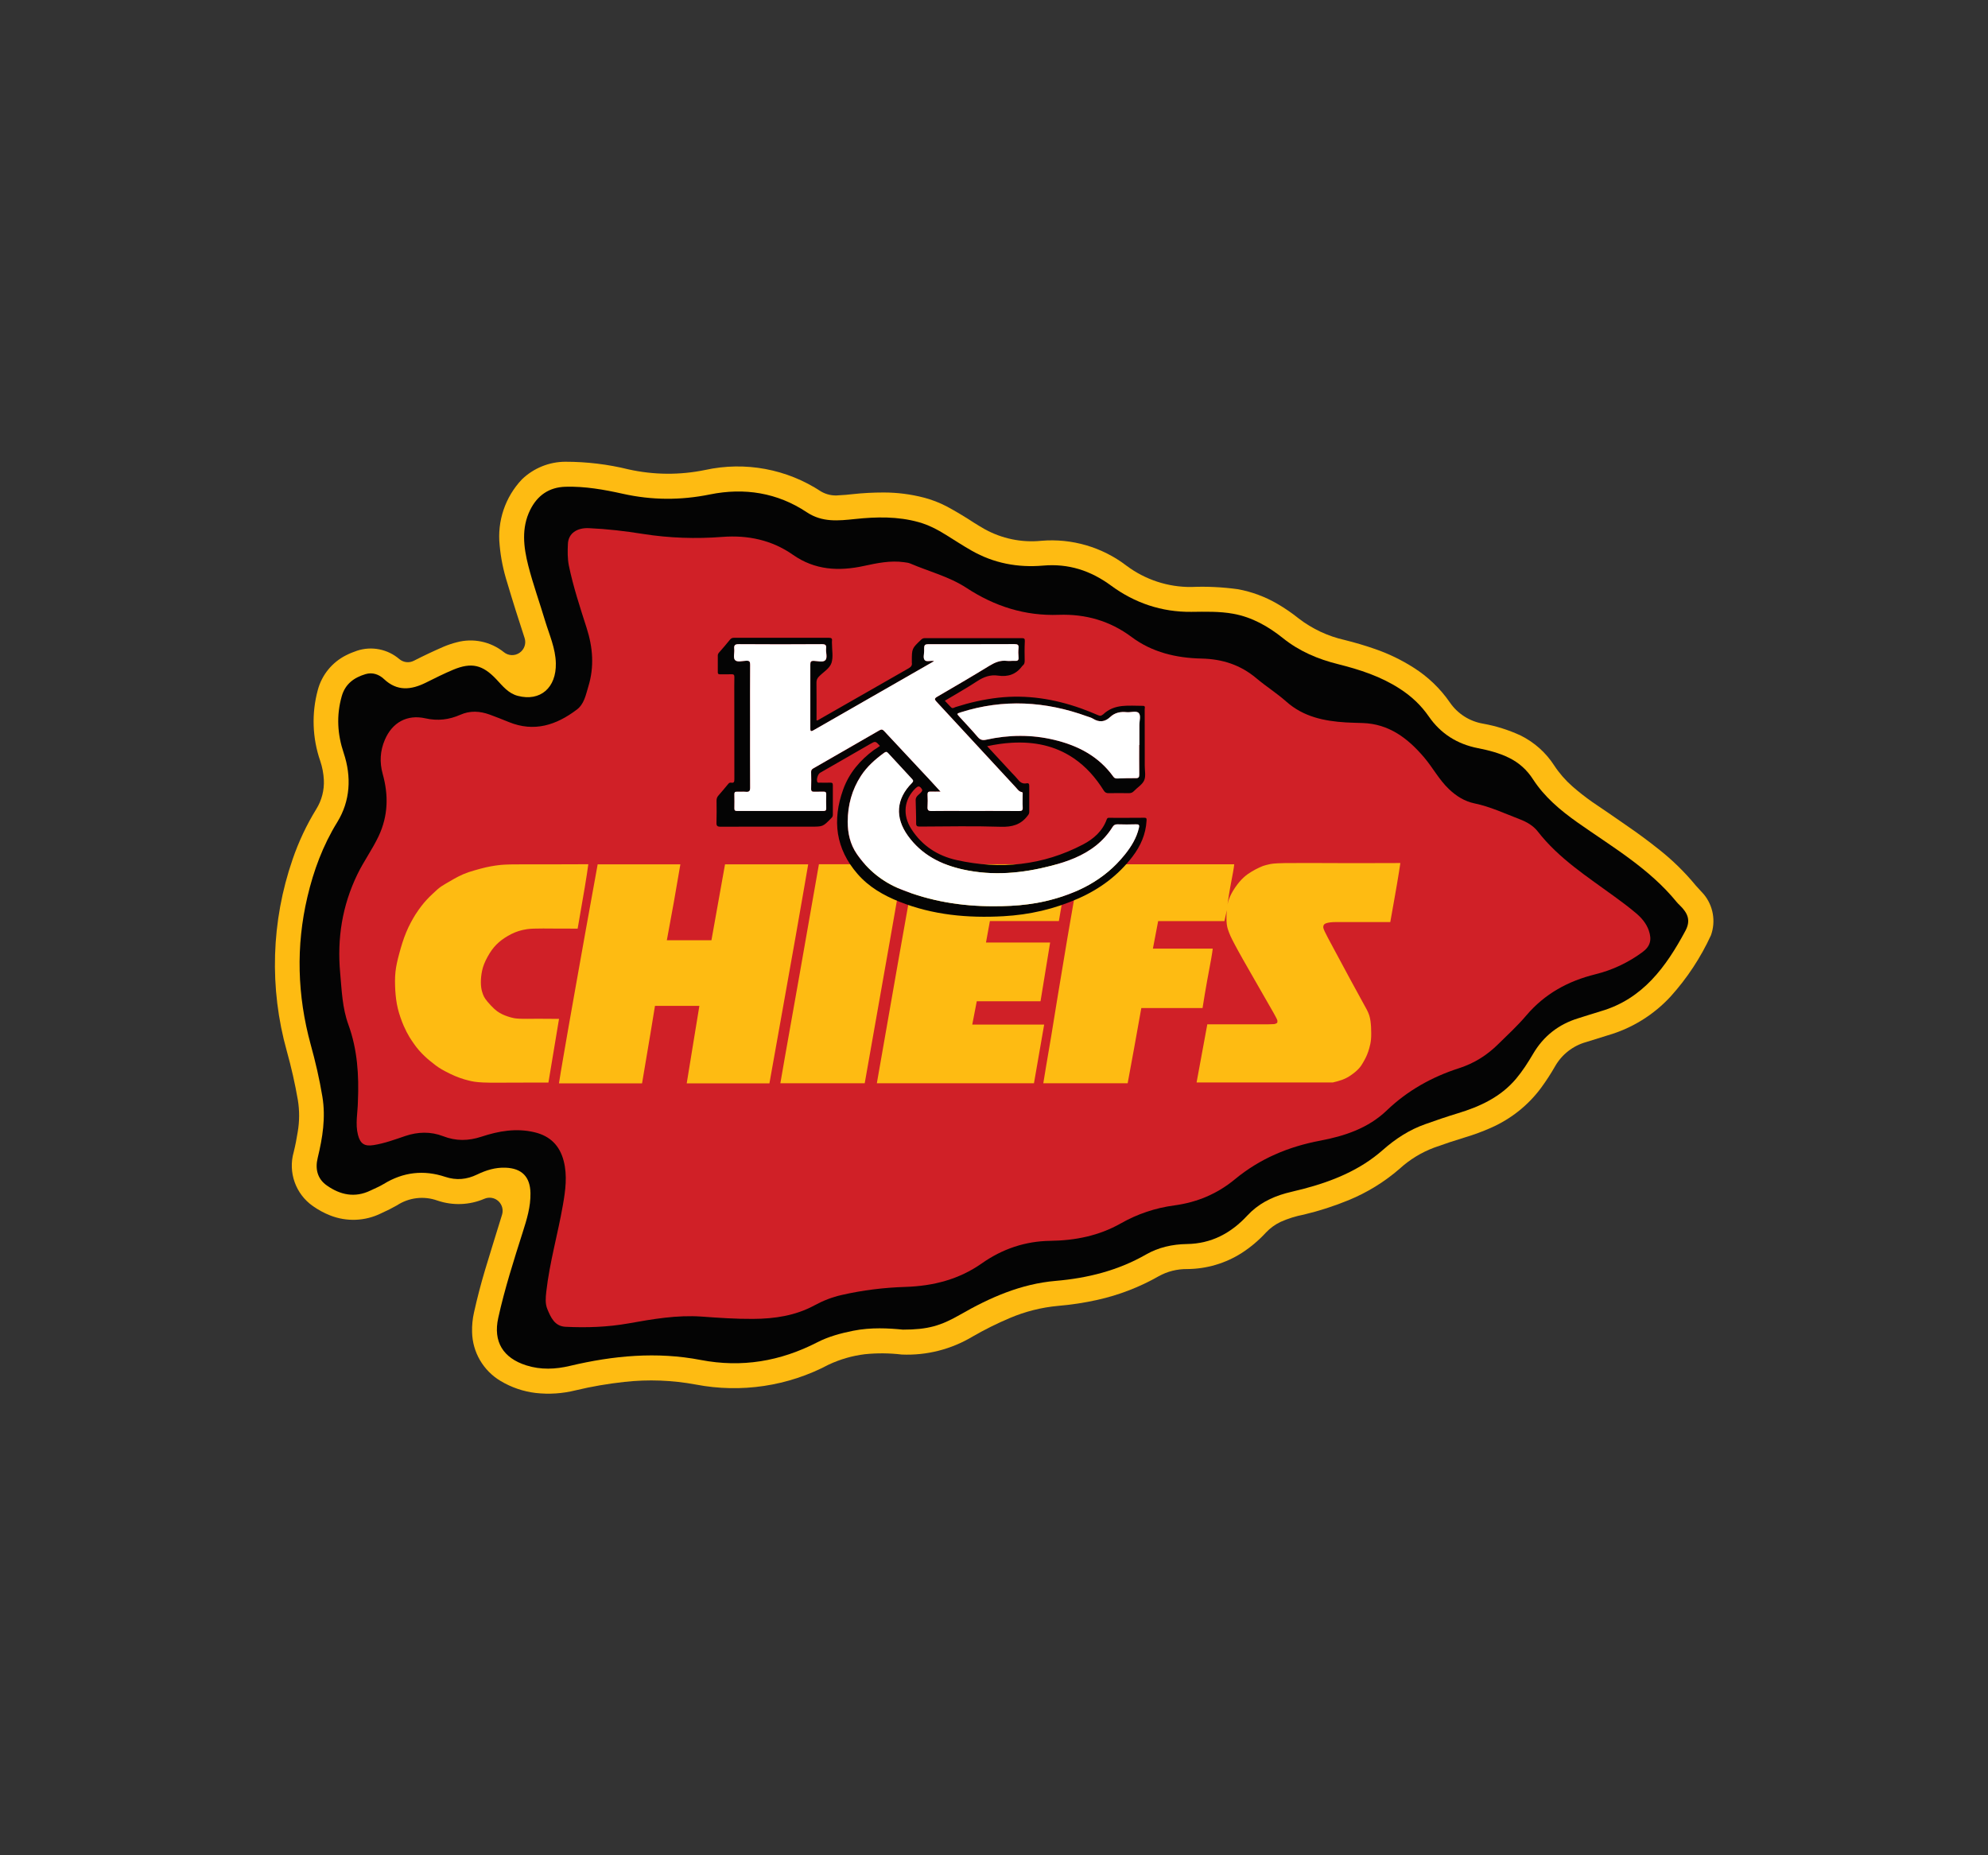 <?xml version="1.0" encoding="utf-8"?>
<!-- Generator: Adobe Illustrator 23.0.1, SVG Export Plug-In . SVG Version: 6.00 Build 0)  -->
<svg version="1.0" id="Layer_1" xmlns="http://www.w3.org/2000/svg" xmlns:xlink="http://www.w3.org/1999/xlink" x="0px" y="0px"
	 viewBox="0 0 300 280" style="enable-background:new 0 0 300 280;" xml:space="preserve">
<rect x="0" y="0" width="300" height="280" fill="#333333" stroke="none"/>
<style type="text/css">
	.st0{clip-path:url(#SVGID_2_);fill-rule:evenodd;clip-rule:evenodd;fill:#FEBB12;}
	.st1{fill:#040404;}
	.st2{fill:#D02027;}
	.st3{fill-rule:evenodd;clip-rule:evenodd;fill:#FEBB12;}
	.st4{fill:#FFFFFF;}
</style>
<g>
	<g>
		<defs>
			<polygon id="SVGID_1_" points="41.48,210.32 41.48,69.68 258.52,69.68 258.52,210.32 41.48,210.32 			"/>
		</defs>
		<clipPath id="SVGID_2_">
			<use xlink:href="#SVGID_1_"  style="overflow:visible;"/>
		</clipPath>
		<path class="st0" d="M136.09,204.43c-1.85-0.22-3.72-0.24-5.57-0.05c-1.89,0.23-3.73,0.76-5.46,1.57
			c-6.14,3.26-13.22,4.32-20.05,3.01c-3.55-0.66-7.19-0.8-10.78-0.4c-2.48,0.27-4.94,0.69-7.36,1.27c-1.97,0.49-4.01,0.63-6.03,0.4
			c-1.87-0.22-3.67-0.84-5.28-1.8c-2.62-1.55-4.26-4.34-4.32-7.39c-0.03-1,0.07-1.99,0.29-2.97c0.48-2.15,1.03-4.27,1.66-6.38
			c0.85-2.79,1.7-5.58,2.57-8.36c0.23-0.74,0.01-1.54-0.56-2.06c-0.57-0.52-1.39-0.65-2.1-0.35c-2.25,0.97-4.78,1.06-7.1,0.27
			c-2.03-0.73-4.29-0.46-6.09,0.72c-0.75,0.43-1.53,0.82-2.32,1.17l-0.08,0.04c-2.41,1.19-5.21,1.3-7.7,0.31
			c-0.92-0.36-1.79-0.84-2.6-1.41c-2.6-1.82-3.76-5.09-2.89-8.14c0.25-1.01,0.45-2.03,0.61-3.06c0.27-1.58,0.28-3.2,0.02-4.79
			c-0.43-2.49-0.99-4.96-1.67-7.4c-2.66-9.51-2.35-19.59,0.87-28.92c0.91-2.66,2.11-5.21,3.58-7.6c0.82-1.32,1.22-2.86,1.14-4.41
			c-0.05-0.97-0.23-1.92-0.54-2.84c-1.2-3.46-1.33-7.2-0.37-10.73c0.61-2.28,2.17-4.19,4.28-5.24c0.53-0.27,1.08-0.49,1.64-0.68
			c2.21-0.73,4.63-0.24,6.39,1.27c0.61,0.51,1.46,0.61,2.17,0.25c1.47-0.75,2.97-1.46,4.49-2.12c0.64-0.27,1.31-0.5,1.99-0.67
			c2.48-0.67,5.13-0.11,7.13,1.5c0.68,0.55,1.64,0.58,2.36,0.08c0.72-0.5,1.03-1.41,0.75-2.24c-0.91-2.77-1.79-5.55-2.62-8.35
			c-0.58-1.83-0.97-3.72-1.14-5.63c-0.39-3.65,0.84-7.3,3.37-9.96c1.76-1.69,4.1-2.64,6.54-2.65c3.21,0,6.41,0.38,9.53,1.15
			c3.81,0.85,7.76,0.88,11.58,0.09c6.03-1.32,12.33-0.15,17.48,3.25c0.83,0.48,1.78,0.68,2.73,0.57c0.68-0.03,1.36-0.09,2.04-0.17
			c1.55-0.17,3.12-0.25,4.68-0.25c2.05,0,4.1,0.26,6.09,0.78c1.18,0.31,2.32,0.75,3.4,1.31c1.41,0.76,2.79,1.59,4.13,2.47
			c0.53,0.33,1.06,0.65,1.6,0.96c2.61,1.45,5.6,2.07,8.57,1.77c4.6-0.39,9.18,0.95,12.84,3.75c2.83,2.12,6.28,3.26,9.81,3.22
			c2.35-0.1,4.71,0.02,7.04,0.34c2.09,0.39,4.11,1.14,5.94,2.21c1.13,0.66,2.21,1.4,3.23,2.22c2.04,1.56,4.4,2.67,6.91,3.23
			c1.56,0.39,3.1,0.84,4.61,1.37c2.03,0.7,3.97,1.64,5.79,2.8c2.17,1.37,4.04,3.16,5.49,5.27c1.17,1.7,2.98,2.85,5.01,3.19
			c1.95,0.35,3.85,0.95,5.65,1.78c2.08,1.03,3.84,2.6,5.09,4.55c0.77,1.17,1.7,2.23,2.76,3.16c0.94,0.82,1.91,1.58,2.93,2.3
			c1.84,1.24,3.67,2.5,5.49,3.77c1.56,1.07,3.08,2.2,4.56,3.38c2.08,1.63,3.97,3.49,5.65,5.53c0.39,0.43,0.78,0.86,1.17,1.28
			c1.43,1.73,1.84,4.08,1.08,6.19c-1.55,3.37-3.6,6.48-6.08,9.23c-2.56,2.78-5.84,4.81-9.47,5.86l-3.27,1.02
			c-1.99,0.55-3.68,1.87-4.7,3.66c-0.64,1.12-1.35,2.21-2.11,3.25c-1.96,2.65-4.59,4.73-7.61,6.05c-1.24,0.55-2.52,1.02-3.82,1.41
			c-1.58,0.48-3.15,1-4.7,1.56c-1.93,0.72-3.71,1.81-5.23,3.2c-2.28,1.98-4.88,3.58-7.68,4.73c-2.19,0.9-4.45,1.63-6.76,2.18
			c-1.21,0.23-2.39,0.6-3.51,1.1c-0.84,0.4-1.59,0.95-2.22,1.62c-1.08,1.17-2.3,2.2-3.64,3.07c-2.46,1.57-5.31,2.41-8.22,2.43
			c-1.51-0.02-3.01,0.35-4.33,1.09c-2.88,1.64-5.99,2.84-9.23,3.56c-1.96,0.44-3.95,0.74-5.96,0.91c-2.5,0.23-4.95,0.85-7.26,1.83
			c-1.92,0.81-3.79,1.74-5.59,2.78C143.57,203.64,139.85,204.59,136.09,204.43"/>
	</g>
	<path class="st1" d="M136.26,200.67c-2.13-0.21-4.82-0.37-7.51,0.17c-1.88,0.38-3.72,0.87-5.41,1.74
		c-5.58,2.87-11.39,3.86-17.59,2.67c-6.64-1.28-13.21-0.66-19.74,0.89c-2.18,0.52-4.39,0.62-6.57-0.07
		c-3.52-1.11-5.05-3.58-4.25-7.18c0.97-4.39,2.34-8.67,3.7-12.95c0.61-1.91,1.2-3.83,1.16-5.87c-0.04-2.47-1.31-3.75-3.76-3.84
		c-1.54-0.06-2.94,0.38-4.29,1.03c-1.57,0.76-3.13,0.91-4.82,0.35c-3.24-1.08-6.34-0.72-9.26,1.07c-0.64,0.39-1.36,0.68-2.04,1.01
		c-2.34,1.12-4.53,0.65-6.55-0.77c-1.45-1.01-1.79-2.53-1.39-4.16c0.74-3.05,1.23-6.1,0.71-9.24c-0.44-2.67-1.05-5.29-1.77-7.89
		c-2.02-7.39-2.24-14.84-0.49-22.27c0.93-3.96,2.33-7.76,4.51-11.29c1.97-3.2,2.16-6.85,0.97-10.41c-0.96-2.86-1.12-5.65-0.31-8.55
		c0.53-1.9,1.87-2.85,3.6-3.37c1.04-0.31,2.03,0.03,2.79,0.75c1.98,1.87,4.09,1.64,6.31,0.54c1.36-0.68,2.72-1.36,4.12-1.95
		c2.78-1.16,4.45-0.75,6.52,1.44c0.94,1,1.81,2.13,3.24,2.5c3.4,0.89,5.82-1.23,5.74-4.92c-0.05-2.27-0.98-4.29-1.62-6.4
		c-0.83-2.78-1.82-5.52-2.54-8.33c-0.71-2.8-1.07-5.68,0.29-8.42c1.08-2.17,2.83-3.42,5.34-3.49c2.93-0.08,5.8,0.43,8.63,1.06
		c4.39,0.98,8.74,1,13.16,0.1c5.18-1.05,10.17-0.27,14.61,2.69c2.35,1.56,4.77,1.28,7.29,1.02c3.21-0.34,6.42-0.41,9.58,0.47
		c1.49,0.41,2.82,1.11,4.11,1.91c1.29,0.8,2.57,1.64,3.89,2.39c3.35,1.91,6.97,2.59,10.79,2.26c3.83-0.33,7.16,0.74,10.27,3.03
		c3.55,2.61,7.62,4,12.11,3.95c2.11-0.02,4.23-0.09,6.32,0.29c2.83,0.51,5.28,1.91,7.47,3.66c2.5,2.01,5.31,3.19,8.36,3.95
		c3.27,0.82,6.44,1.85,9.29,3.7c1.74,1.12,3.2,2.48,4.39,4.2c1.79,2.59,4.29,4.16,7.39,4.77c1.63,0.32,3.23,0.73,4.73,1.47
		c1.5,0.74,2.69,1.82,3.59,3.22c1.74,2.68,4.08,4.65,6.7,6.51c5.23,3.69,10.86,6.95,14.99,12.03c0.13,0.16,0.28,0.31,0.43,0.45
		c1.3,1.25,1.71,2.36,0.88,3.9c-2.92,5.43-6.43,10.29-12.78,12.13c-1.13,0.33-2.24,0.71-3.36,1.05c-2.98,0.91-5.26,2.69-6.84,5.38
		c-0.77,1.31-1.59,2.59-2.57,3.76c-2.33,2.76-5.43,4.19-8.79,5.21c-1.65,0.5-3.29,1.06-4.91,1.64c-2.41,0.85-4.48,2.2-6.41,3.9
		c-3.43,3.03-7.6,4.72-11.99,5.87c-0.87,0.23-1.75,0.41-2.62,0.65c-2.24,0.62-4.23,1.64-5.84,3.38c-2.45,2.65-5.42,4.24-9.11,4.29
		c-2.18,0.03-4.31,0.51-6.17,1.58c-4.24,2.43-8.83,3.57-13.62,3.98c-5.27,0.45-9.94,2.52-14.43,5.1
		C141.95,200.1,140,200.67,136.26,200.67L136.26,200.67z"/>
	<path class="st2" d="M54.01,166.22c-0.02,1.69-0.42,3.38,0.01,5.06c0.35,1.35,0.99,1.76,2.36,1.54c1.65-0.26,3.21-0.84,4.77-1.37
		c1.92-0.65,3.86-0.69,5.7,0.02c1.99,0.77,3.84,0.73,5.84,0.07c2.58-0.85,5.22-1.31,7.96-0.66c2.37,0.56,3.81,2.01,4.41,4.32
		c0.58,2.23,0.27,4.46-0.12,6.69c-0.76,4.36-2,8.62-2.5,13.03c-0.1,0.91-0.19,1.82,0.16,2.66c0.52,1.25,1.1,2.57,2.72,2.66
		c3.19,0.16,6.37,0.05,9.52-0.51c3.65-0.65,7.3-1.29,11.03-1.03c2.59,0.19,5.18,0.37,7.78,0.35c3.26-0.02,6.39-0.48,9.31-2.07
		c1.27-0.69,2.63-1.22,4.06-1.54c3.18-0.73,6.4-1.12,9.66-1.22c4.16-0.14,8.04-1.12,11.51-3.57c3.07-2.16,6.53-3.33,10.29-3.38
		c3.77-0.05,7.35-0.76,10.65-2.63c2.53-1.44,5.24-2.34,8.1-2.72c3.41-0.46,6.46-1.74,9.11-3.93c3.77-3.12,8.1-4.94,12.89-5.84
		c3.7-0.7,7.25-1.88,10.05-4.57c3.13-3,6.83-5.06,10.91-6.37c2.29-0.74,4.18-1.94,5.85-3.58c1.46-1.43,2.97-2.82,4.29-4.38
		c2.78-3.27,6.3-5.19,10.42-6.21c2.57-0.63,4.95-1.76,7.09-3.33c1.21-0.89,1.46-1.88,0.97-3.29c-0.38-1.08-1.11-1.92-1.96-2.63
		c-1.03-0.87-2.11-1.68-3.2-2.47c-4.1-3-8.41-5.74-11.59-9.83c-0.68-0.88-1.69-1.46-2.73-1.85c-2.25-0.86-4.44-1.9-6.82-2.39
		c-1.49-0.31-2.73-1.09-3.84-2.14c-1.5-1.42-2.45-3.26-3.77-4.81c-2.45-2.88-5.3-5.06-9.29-5.18c-0.83-0.03-1.66-0.04-2.49-0.09
		c-3.3-0.2-6.42-0.84-9.02-3.15c-1.42-1.26-3.05-2.29-4.5-3.51c-2.41-2.03-5.14-2.91-8.29-2.98c-3.78-0.08-7.44-0.93-10.54-3.25
		c-3.28-2.45-6.96-3.49-10.99-3.35c-5.1,0.19-9.7-1.29-13.91-4.05c-2.64-1.73-5.68-2.48-8.52-3.7c-0.28-0.12-0.6-0.14-0.91-0.19
		c-2.06-0.29-4.07,0.13-6.06,0.56c-3.8,0.83-7.41,0.64-10.72-1.68c-3.2-2.24-6.81-2.99-10.64-2.7c-4.02,0.31-8.02,0.18-12-0.45
		c-2.7-0.43-5.41-0.75-8.15-0.87c-1.84-0.08-3.1,0.81-3.17,2.37c-0.05,1.1-0.07,2.22,0.15,3.31c0.66,3.18,1.68,6.27,2.67,9.36
		c0.95,2.96,1.18,5.89,0.26,8.87c-0.38,1.25-0.62,2.63-1.73,3.47c-3.09,2.34-6.44,3.45-10.27,1.88c-0.96-0.39-1.92-0.77-2.9-1.13
		c-1.48-0.53-2.94-0.62-4.43,0.04c-1.68,0.74-3.4,0.95-5.26,0.53c-2.76-0.62-5,0.63-6.11,3.23c-0.72,1.67-0.82,3.39-0.33,5.16
		c0.89,3.19,0.84,6.29-0.61,9.39c-0.95,2.01-2.26,3.8-3.22,5.79c-2.27,4.69-3.06,9.63-2.59,14.82c0.24,2.66,0.32,5.32,1.25,7.86
		C53.94,158.4,54.18,162.28,54.01,166.22L54.01,166.22z"/>
	<path class="st3" d="M187.03,133.1c-0.44,0.52-0.89,1.18-1.2,1.77c-0.31,0.59-0.49,1.1-0.59,1.63c0.24-1.83,0.62-3.74,0.83-4.85
		c0.1-0.55,0.15-0.88,0.18-1.21H163c-0.66,3.75-1.3,7.49-1.9,10.99c-0.59,3.5-1.13,6.75-1.53,9.19c-0.4,2.44-0.66,4.08-0.93,5.72
		s-0.56,3.28-0.76,4.47c-0.2,1.19-0.32,1.93-0.44,2.68h12.73c0.32-1.72,0.64-3.44,0.98-5.33c0.34-1.89,0.71-3.96,1.08-6.02h9.24
		c0.22-1.41,0.46-2.82,0.69-4.11c0.23-1.29,0.45-2.45,0.6-3.24c0.14-0.79,0.2-1.2,0.25-1.62h-9.03l0.79-4.15c3.33,0,6.67,0,10,0
		l0.37-1.65c-0.08,0.78-0.08,1.56-0.01,2.12c0.07,0.56,0.2,0.88,0.32,1.2c0.12,0.32,0.23,0.62,0.85,1.8s1.78,3.22,2.95,5.25
		c1.16,2.03,2.34,4.06,2.93,5.11c0.59,1.06,0.6,1.15,0.59,1.25c0,0.09-0.01,0.19-0.04,0.28c-0.08,0.05-0.17,0.09-0.26,0.13
		c-0.09,0.04-0.18,0.07-1.06,0.08c-0.88,0.01-2.54,0-4.21,0c-1.67,0-3.34,0-5.01,0l-1.62,8.78h20.55c0.95-0.22,1.84-0.47,2.69-1.06
		c0.58-0.4,0.98-0.75,1.23-1.03c0.13-0.14,0.25-0.28,0.39-0.49c0.14-0.21,0.29-0.47,0.44-0.74c0.32-0.56,0.58-1.18,0.77-1.89
		c0.1-0.37,0.2-0.76,0.25-1.29c0.05-0.54,0.04-1.22,0.01-1.86c-0.04-0.64-0.1-1.24-0.28-1.79c-0.18-0.55-0.47-1.06-0.96-1.93
		c-0.48-0.87-1.15-2.09-1.97-3.61c-0.82-1.52-1.8-3.33-2.48-4.61c-0.69-1.28-1.09-2.03-1.3-2.48c-0.21-0.45-0.23-0.6-0.22-0.73
		c0.02-0.25,0.14-0.38,0.29-0.46c0.18-0.1,0.61-0.2,1.17-0.23c0.33-0.02,0.69-0.01,1.52-0.01c0.83,0,2.13,0,3.39,0
		c1.27,0,2.5,0,3.74,0c0.38-2.15,0.77-4.29,1.02-5.78c0.25-1.48,0.38-2.3,0.5-3.13c-3.16,0.01-6.32,0.02-9.47,0.01
		c-3.15-0.01-6.29-0.03-8.02,0c-1.72,0.03-2.03,0.12-2.33,0.19c-0.3,0.07-0.59,0.13-0.93,0.25c-0.34,0.13-0.72,0.32-1.1,0.51
		C188.74,131.62,187.94,132.03,187.03,133.1L187.03,133.1z M69.93,131.93c-0.52,0.22-0.97,0.46-1.42,0.71
		c-0.45,0.25-0.89,0.51-1.21,0.7c-0.61,0.37-0.81,0.48-1.29,0.89c-0.23,0.2-0.5,0.47-0.79,0.73c-0.58,0.54-1.12,1.12-1.62,1.77
		c-0.25,0.33-0.51,0.67-0.92,1.31c-0.4,0.65-0.95,1.61-1.38,2.66c-0.44,1.05-0.77,2.17-1.04,3.17c-0.27,1-0.48,1.87-0.58,2.79
		c-0.1,0.92-0.08,1.89-0.03,2.82c0.06,0.92,0.16,1.79,0.38,2.71c0.22,0.92,0.57,1.88,0.89,2.63c0.64,1.45,1.13,2.11,1.58,2.76
		c0.43,0.62,0.94,1.21,1.55,1.79c0.3,0.29,0.61,0.56,0.9,0.79c0.6,0.48,0.99,0.81,1.69,1.22c0.36,0.22,0.83,0.45,1.29,0.68
		c0.95,0.46,1.88,0.8,2.86,1.03c0.49,0.12,1,0.23,2.11,0.28c1.11,0.05,2.83,0.03,4.57,0.02c1.75-0.01,3.52-0.01,5.29-0.01l1.6-9.61
		c-1.07-0.01-2.14-0.02-3.21-0.02c-1.07,0.01-2.12,0.03-2.81-0.01c-0.68-0.03-0.98-0.12-1.28-0.2c-0.59-0.17-1.14-0.37-1.65-0.67
		c-0.26-0.15-0.5-0.32-0.83-0.62c-0.33-0.3-0.74-0.75-1.01-1.07c-0.51-0.62-0.62-0.88-0.8-1.45c-0.27-0.82-0.26-2.01-0.04-3.13
		c0.14-0.74,0.44-1.47,0.86-2.22c0.82-1.49,1.69-2.33,3.05-3.13c0.68-0.4,1.41-0.71,2.24-0.9c0.41-0.09,0.84-0.17,1.64-0.2
		c0.8-0.03,1.97-0.02,3.14-0.01c1.17,0.01,2.34,0.01,3.51,0.01c0.4-2.29,0.8-4.58,1.07-6.2c0.27-1.62,0.41-2.57,0.54-3.52
		c-2.11,0.01-4.22,0.02-6.31,0.02c-2.1,0-4.18-0.02-5.46,0.01c-1.28,0.03-1.76,0.1-2.23,0.17c-0.47,0.07-0.93,0.15-1.46,0.27
		c-0.53,0.12-1.14,0.29-1.73,0.46C71.02,131.52,70.45,131.71,69.93,131.93L69.93,131.93z M86.89,148.81
		c-0.88,4.93-1.42,8.05-1.79,10.2c-0.37,2.15-0.57,3.32-0.75,4.49h12.54c0.47-2.8,0.94-5.6,1.27-7.54c0.33-1.95,0.51-3.05,0.68-4.15
		h6.7c-0.24,1.44-0.47,2.87-0.79,4.82c-0.32,1.95-0.72,4.41-1.12,6.87h12.48c0.68-3.78,1.35-7.56,2.03-11.36
		c0.68-3.81,1.36-7.65,1.92-10.78c0.55-3.13,0.98-5.56,1.27-7.26c0.3-1.7,0.46-2.68,0.63-3.65h-12.55l-2.05,11.45h-6.73
		c0.72-3.8,1.4-7.62,2.04-11.45c-4.16,0-8.32,0-12.48,0C88.97,137.15,87.76,143.88,86.89,148.81L86.89,148.81z M118.44,159.57
		c-0.46,2.62-0.57,3.27-0.68,3.92h12.73c1.41-7.98,2.82-15.95,3.79-21.46c0.97-5.51,1.5-8.56,2.03-11.6h-12.73
		c-1.01,5.78-2.03,11.57-2.94,16.75C119.73,152.36,118.91,156.95,118.44,159.57L118.44,159.57z M132.32,163.49
		c7.9,0,15.81,0,23.71,0l1.54-8.86h-10.85l0.68-3.52h9.62l1.45-8.86c-3.23,0-6.45,0-9.68,0l0.59-3.24h10.41l1.46-8.58h-23.09
		c-0.86,4.78-1.72,9.57-2.69,15.08C134.5,151.02,133.41,157.25,132.32,163.49"/>
	<path class="st1" d="M171.91,112.43c0.01,0,0.01,0,0.02,0c0-0.04,0-0.08,0-0.12c0-0.95,0.01-1.91,0-2.86
		c-0.01-0.63,0.26-1.46-0.1-1.84c-0.37-0.39-1.21-0.06-1.83-0.13c-0.93-0.1-1.78,0.08-2.47,0.73c-0.81,0.77-1.66,0.84-2.61,0.25
		c-0.26-0.17-0.59-0.24-0.89-0.35c-6.28-2.29-12.62-2.66-19.04-0.61c-0.64,0.2-0.64,0.2-0.21,0.68c0.92,1.01,1.87,2.01,2.76,3.05
		c0.37,0.44,0.72,0.53,1.27,0.41c3.42-0.76,6.86-0.79,10.27,0.02c3.6,0.86,6.73,2.49,8.94,5.58c0.17,0.23,0.37,0.26,0.62,0.25
		c0.91-0.02,1.83-0.06,2.74-0.05c0.42,0.01,0.54-0.13,0.53-0.54C171.9,115.41,171.91,113.92,171.91,112.43L171.91,112.43z
		 M149.93,136.77c1.75,0,3.5-0.07,5.23-0.3c0.86-0.12,1.73-0.27,2.58-0.46c4.72-1.1,8.88-3.16,11.99-7.03
		c0.97-1.21,1.76-2.49,2.12-4.02c0.12-0.51-0.03-0.56-0.47-0.55c-0.91,0.02-1.83,0.02-2.74,0c-0.36-0.01-0.57,0.1-0.77,0.41
		c-0.66,1.07-1.5,2-2.49,2.79c-1.99,1.58-4.32,2.42-6.73,3.05c-4.4,1.15-8.83,1.56-13.32,0.57c-3.36-0.74-6.27-2.23-8.34-5.1
		c-1.98-2.76-1.78-5.55,0.61-7.96c0.22-0.23,0.25-0.36,0.04-0.58c-1.22-1.31-2.43-2.62-3.64-3.94c-0.22-0.24-0.37-0.2-0.6-0.03
		c-1.34,0.98-2.57,2.07-3.49,3.47c-1.36,2.09-1.98,4.42-2,6.89c-0.01,1.74,0.36,3.43,1.38,4.91c1.67,2.42,3.87,4.2,6.59,5.3
		C140.4,136.02,145.1,136.78,149.93,136.77L149.93,136.77z M140.95,99.76c-0.09,0.07-0.12,0.1-0.15,0.12
		c-6.02,3.45-12.03,6.89-18.04,10.34c-0.47,0.27-0.47,0.03-0.47-0.33c0.01-3.2,0.01-6.4,0-9.6c0-0.4,0.09-0.56,0.52-0.55
		c0.59,0.02,1.37,0.26,1.73-0.09c0.39-0.38,0.07-1.17,0.13-1.77c0.06-0.5-0.08-0.67-0.63-0.66c-4.18,0.03-8.35,0.03-12.53,0
		c-0.59,0-0.76,0.16-0.7,0.72c0.06,0.57-0.18,1.34,0.11,1.67c0.33,0.38,1.12,0.14,1.71,0.11c0.5-0.02,0.58,0.17,0.58,0.61
		c-0.02,2.76-0.01,5.53-0.01,8.29c0,3.42-0.01,6.84,0.01,10.26c0,0.51-0.15,0.66-0.64,0.62c-0.45-0.04-0.91,0-1.37-0.01
		c-0.29-0.01-0.38,0.11-0.37,0.38c0.01,0.72,0.02,1.43,0,2.15c-0.01,0.3,0.12,0.37,0.39,0.37c4.36-0.01,8.71-0.01,13.07,0
		c0.32,0,0.41-0.12,0.4-0.42c-0.02-0.7-0.02-1.39,0-2.09c0.01-0.33-0.13-0.41-0.42-0.4c-0.46,0.02-0.92-0.01-1.37,0.01
		c-0.34,0.02-0.5-0.07-0.49-0.46c0.03-0.83,0.02-1.67,0-2.51c-0.01-0.28,0.11-0.42,0.34-0.56c3.33-1.91,6.65-3.81,9.97-5.74
		c0.3-0.17,0.48-0.14,0.71,0.11c2.27,2.45,4.56,4.88,6.84,7.32c0.53,0.57,1.05,1.15,1.67,1.82c-0.61,0-1.06,0.01-1.51,0
		c-0.33-0.01-0.46,0.1-0.45,0.44c0.02,0.62,0.04,1.23,0,1.85c-0.03,0.48,0.1,0.65,0.61,0.64c1.65-0.03,3.3-0.01,4.95-0.01
		c2.74,0,5.49-0.01,8.23,0.01c0.43,0,0.6-0.09,0.57-0.55c-0.04-0.63-0.01-1.27-0.01-1.91c0-0.15,0.07-0.37-0.14-0.4
		c-0.42-0.08-0.62-0.41-0.87-0.68c-4-4.32-7.98-8.64-11.98-12.95c-0.33-0.36-0.34-0.51,0.1-0.76c2.63-1.53,5.25-3.06,7.84-4.65
		c0.84-0.51,1.66-0.88,2.67-0.76c0.39,0.05,0.8-0.03,1.19,0c0.43,0.03,0.62-0.07,0.57-0.55c-0.04-0.45-0.05-0.92,0-1.37
		c0.05-0.52-0.16-0.61-0.63-0.61c-4.2,0.02-8.39,0.01-12.59,0.01c-1.02,0-1.03,0-1.02,1.03c0.01,0.47-0.2,1.06,0.09,1.38
		C139.83,99.93,140.42,99.67,140.95,99.76L140.95,99.76z M132.79,112.57c-0.68-0.74-0.68-0.74-1.5-0.27
		c-2.51,1.44-5.02,2.89-7.53,4.33c-0.35,0.2-0.6,1.05-0.42,1.39c0.09,0.16,0.24,0.1,0.37,0.1c0.52,0.01,1.03,0.02,1.55,0
		c0.3-0.01,0.43,0.06,0.42,0.39c-0.01,1.49-0.01,2.98,0,4.47c0,0.23-0.1,0.37-0.25,0.51c-1.24,1.27-1.24,1.27-3.03,1.27
		c-4.55,0-9.11-0.01-13.66,0.01c-0.5,0-0.64-0.13-0.62-0.62c0.04-1.09,0.02-2.19,0.01-3.28c0-0.32,0.07-0.57,0.29-0.81
		c0.49-0.55,0.95-1.12,1.42-1.68c0.13-0.16,0.26-0.31,0.49-0.26c0.45,0.09,0.49-0.15,0.49-0.53c-0.01-4.2-0.01-8.39-0.01-12.59
		c0-0.93-0.01-1.87,0.01-2.8c0.01-0.33-0.08-0.45-0.43-0.44c-0.58,0.03-1.15,0-1.73,0.01c-0.25,0.01-0.35-0.08-0.34-0.34
		c0.01-0.84,0.01-1.67,0-2.51c0-0.2,0.1-0.33,0.22-0.47c0.55-0.63,1.1-1.26,1.62-1.91c0.17-0.21,0.34-0.28,0.6-0.28
		c4.77,0.01,9.55,0.01,14.32,0c0.36,0,0.53,0.08,0.47,0.46c-0.02,0.14,0,0.28,0,0.42c0,0.97,0.21,2.02-0.07,2.9
		c-0.28,0.87-1.25,1.39-1.91,2.08c-0.25,0.26-0.36,0.52-0.36,0.89c0.02,1.91,0.01,3.81,0.01,5.72c0.2,0.03,0.31-0.1,0.44-0.17
		c4.48-2.56,8.95-5.13,13.43-7.68c0.37-0.21,0.59-0.43,0.51-0.88c-0.01-0.06,0-0.12,0-0.18c0-1.96,0.01-1.95,1.43-3.3
		c0.18-0.17,0.36-0.21,0.58-0.21c4.85,0,9.71,0.01,14.56,0c0.38,0,0.51,0.07,0.48,0.49c-0.05,0.97-0.04,1.95-0.02,2.92
		c0,0.3-0.05,0.55-0.3,0.73c-0.03,0.02-0.06,0.05-0.08,0.08c-0.9,1.24-2.12,1.66-3.62,1.44c-1.17-0.18-2.18,0.19-3.17,0.84
		c-1.57,1.03-3.21,1.95-4.88,2.95c0.33,0.34,0.63,0.65,0.92,0.97c0.25,0.28,0.49,0.05,0.71-0.02c2.11-0.67,4.24-1.16,6.44-1.41
		c4.29-0.48,8.43,0.18,12.47,1.61c0.88,0.31,1.74,0.67,2.59,1.03c0.25,0.11,0.45,0.13,0.65-0.05c0.03-0.03,0.07-0.04,0.1-0.06
		c1.74-1.67,3.91-1.29,6.01-1.3c0.43,0,0.27,0.32,0.27,0.51c0.01,2.61,0.01,5.21,0.01,7.82c0,0.22,0,0.44,0,0.66
		c-0.01,0.76,0.19,1.6-0.08,2.24c-0.27,0.64-1.02,1.08-1.54,1.62c-0.22,0.24-0.46,0.33-0.78,0.33c-1.01-0.02-2.03-0.02-3.04,0
		c-0.36,0.01-0.57-0.11-0.76-0.42c-1.19-1.9-2.64-3.57-4.52-4.85c-2.83-1.92-5.99-2.53-9.35-2.34c-1.23,0.07-2.44,0.25-3.71,0.52
		c1.29,1.39,2.54,2.75,3.79,4.1c0.27,0.29,0.56,0.56,0.81,0.88c0.35,0.45,0.74,0.75,1.35,0.62c0.32-0.06,0.4,0.1,0.4,0.4
		c-0.01,1.31-0.01,2.63,0,3.94c0,0.24-0.11,0.38-0.25,0.56c-1.02,1.35-2.33,1.71-4.02,1.66c-4.07-0.13-8.15-0.05-12.23-0.03
		c-0.43,0-0.58-0.07-0.57-0.54c0.01-1.15-0.05-2.3-0.07-3.46c-0.01-0.6,0.55-0.83,0.86-1.22c0.17-0.21,0.18-0.3,0.01-0.53
		c-0.31-0.42-0.53-0.37-0.88-0.04c-1.75,1.69-2.02,4.03-0.63,6.18c1.61,2.5,3.94,4.02,6.8,4.66c6.62,1.48,13.02,0.83,19.08-2.34
		c1.61-0.84,2.96-2.02,3.6-3.81c0.09-0.25,0.23-0.22,0.41-0.22c1.75,0,3.5,0.01,5.25-0.01c0.4-0.01,0.35,0.21,0.34,0.45
		c-0.11,2.03-0.9,3.81-2.11,5.4c-2.16,2.84-4.93,4.9-8.2,6.34c-3.6,1.59-7.34,2.45-11.28,2.67c-5.4,0.3-10.67-0.18-15.73-2.2
		c-2.38-0.95-4.58-2.21-6.29-4.18c-3.31-3.81-3.84-8.1-2.17-12.74c0.89-2.49,2.54-4.42,4.65-5.98
		C132.18,113.02,132.47,112.81,132.79,112.57L132.79,112.57z"/>
	<path class="st4" d="M140.95,99.76c-0.54-0.09-1.13,0.17-1.4-0.13c-0.3-0.32-0.09-0.91-0.09-1.38c-0.02-1.03,0-1.03,1.02-1.03
		c4.2,0,8.39,0.01,12.59-0.01c0.48,0,0.69,0.09,0.63,0.61c-0.05,0.45-0.04,0.92,0,1.37c0.05,0.47-0.15,0.58-0.57,0.55
		c-0.39-0.03-0.8,0.05-1.19,0c-1.01-0.12-1.83,0.25-2.67,0.76c-2.59,1.59-5.22,3.12-7.84,4.65c-0.44,0.26-0.43,0.41-0.1,0.76
		c4,4.31,7.99,8.64,11.98,12.95c0.25,0.27,0.45,0.61,0.87,0.68c0.21,0.04,0.14,0.26,0.14,0.4c0.01,0.64-0.03,1.27,0.01,1.91
		c0.03,0.47-0.14,0.56-0.57,0.55c-2.74-0.02-5.49-0.01-8.23-0.01c-1.65,0-3.3-0.02-4.95,0.01c-0.51,0.01-0.64-0.15-0.61-0.64
		c0.04-0.61,0.03-1.23,0-1.85c-0.01-0.34,0.12-0.46,0.45-0.44c0.45,0.02,0.91,0,1.51,0c-0.62-0.67-1.14-1.25-1.67-1.82
		c-2.28-2.44-4.56-4.87-6.84-7.32c-0.23-0.25-0.41-0.28-0.71-0.11c-3.32,1.92-6.64,3.83-9.97,5.74c-0.23,0.13-0.35,0.27-0.34,0.56
		c0.02,0.83,0.03,1.67,0,2.51c-0.01,0.39,0.14,0.47,0.49,0.46c0.46-0.02,0.91,0.01,1.37-0.01c0.29-0.01,0.43,0.07,0.42,0.4
		c-0.02,0.7-0.02,1.39,0,2.09c0.01,0.3-0.08,0.42-0.4,0.42c-4.36-0.01-8.71-0.01-13.07,0c-0.27,0-0.39-0.07-0.39-0.37
		c0.02-0.72,0.01-1.43,0-2.15c-0.01-0.28,0.08-0.4,0.37-0.38c0.46,0.02,0.92-0.03,1.37,0.01c0.49,0.04,0.64-0.11,0.64-0.62
		c-0.02-3.42-0.01-6.84-0.01-10.26c0-2.76-0.01-5.53,0.01-8.29c0-0.44-0.07-0.63-0.58-0.61c-0.58,0.02-1.37,0.27-1.71-0.11
		c-0.29-0.33-0.05-1.1-0.11-1.67c-0.06-0.56,0.11-0.73,0.7-0.72c4.18,0.03,8.35,0.03,12.53,0c0.55,0,0.69,0.16,0.63,0.66
		c-0.07,0.6,0.25,1.4-0.13,1.77c-0.36,0.35-1.14,0.11-1.73,0.09c-0.44-0.01-0.52,0.15-0.52,0.55c0.01,3.2,0.01,6.4,0,9.6
		c0,0.36,0,0.6,0.47,0.33c6.01-3.45,12.03-6.89,18.04-10.34C140.84,99.86,140.86,99.83,140.95,99.76L140.95,99.76z"/>
	<path class="st4" d="M149.93,136.77c-4.83,0.01-9.53-0.75-14.03-2.58c-2.73-1.1-4.92-2.88-6.59-5.3c-1.02-1.48-1.39-3.17-1.38-4.91
		c0.01-2.47,0.63-4.79,2-6.89c0.91-1.4,2.14-2.49,3.49-3.47c0.23-0.17,0.39-0.21,0.6,0.03c1.21,1.32,2.42,2.63,3.64,3.94
		c0.2,0.22,0.18,0.35-0.04,0.58c-2.39,2.4-2.59,5.2-0.61,7.96c2.06,2.87,4.98,4.36,8.34,5.1c4.49,0.99,8.92,0.57,13.32-0.57
		c2.42-0.63,4.74-1.47,6.73-3.05c0.99-0.79,1.82-1.72,2.49-2.79c0.19-0.31,0.4-0.42,0.77-0.41c0.91,0.03,1.83,0.03,2.74,0
		c0.43-0.01,0.59,0.04,0.47,0.55c-0.36,1.53-1.15,2.81-2.12,4.02c-3.11,3.88-7.27,5.93-11.99,7.03c-0.85,0.2-1.71,0.35-2.58,0.46
		C153.43,136.71,151.68,136.77,149.93,136.77L149.93,136.77z"/>
	<path class="st4" d="M171.91,112.43c0,1.49-0.01,2.98,0.01,4.47c0.01,0.41-0.11,0.55-0.53,0.54c-0.91-0.01-1.83,0.02-2.74,0.05
		c-0.25,0.01-0.45-0.02-0.62-0.25c-2.21-3.09-5.34-4.72-8.94-5.58c-3.42-0.82-6.85-0.78-10.27-0.02c-0.55,0.12-0.9,0.03-1.27-0.41
		c-0.89-1.04-1.83-2.04-2.76-3.05c-0.44-0.48-0.43-0.47,0.21-0.68c6.42-2.04,12.76-1.67,19.04,0.61c0.3,0.11,0.62,0.18,0.89,0.35
		c0.94,0.59,1.79,0.52,2.61-0.25c0.69-0.65,1.54-0.83,2.47-0.73c0.63,0.07,1.46-0.26,1.83,0.13c0.37,0.38,0.09,1.21,0.1,1.84
		c0.01,0.95,0,1.91,0,2.86c0,0.04,0,0.08,0,0.12C171.92,112.43,171.92,112.43,171.91,112.43L171.91,112.43z"/>
</g>
</svg>
